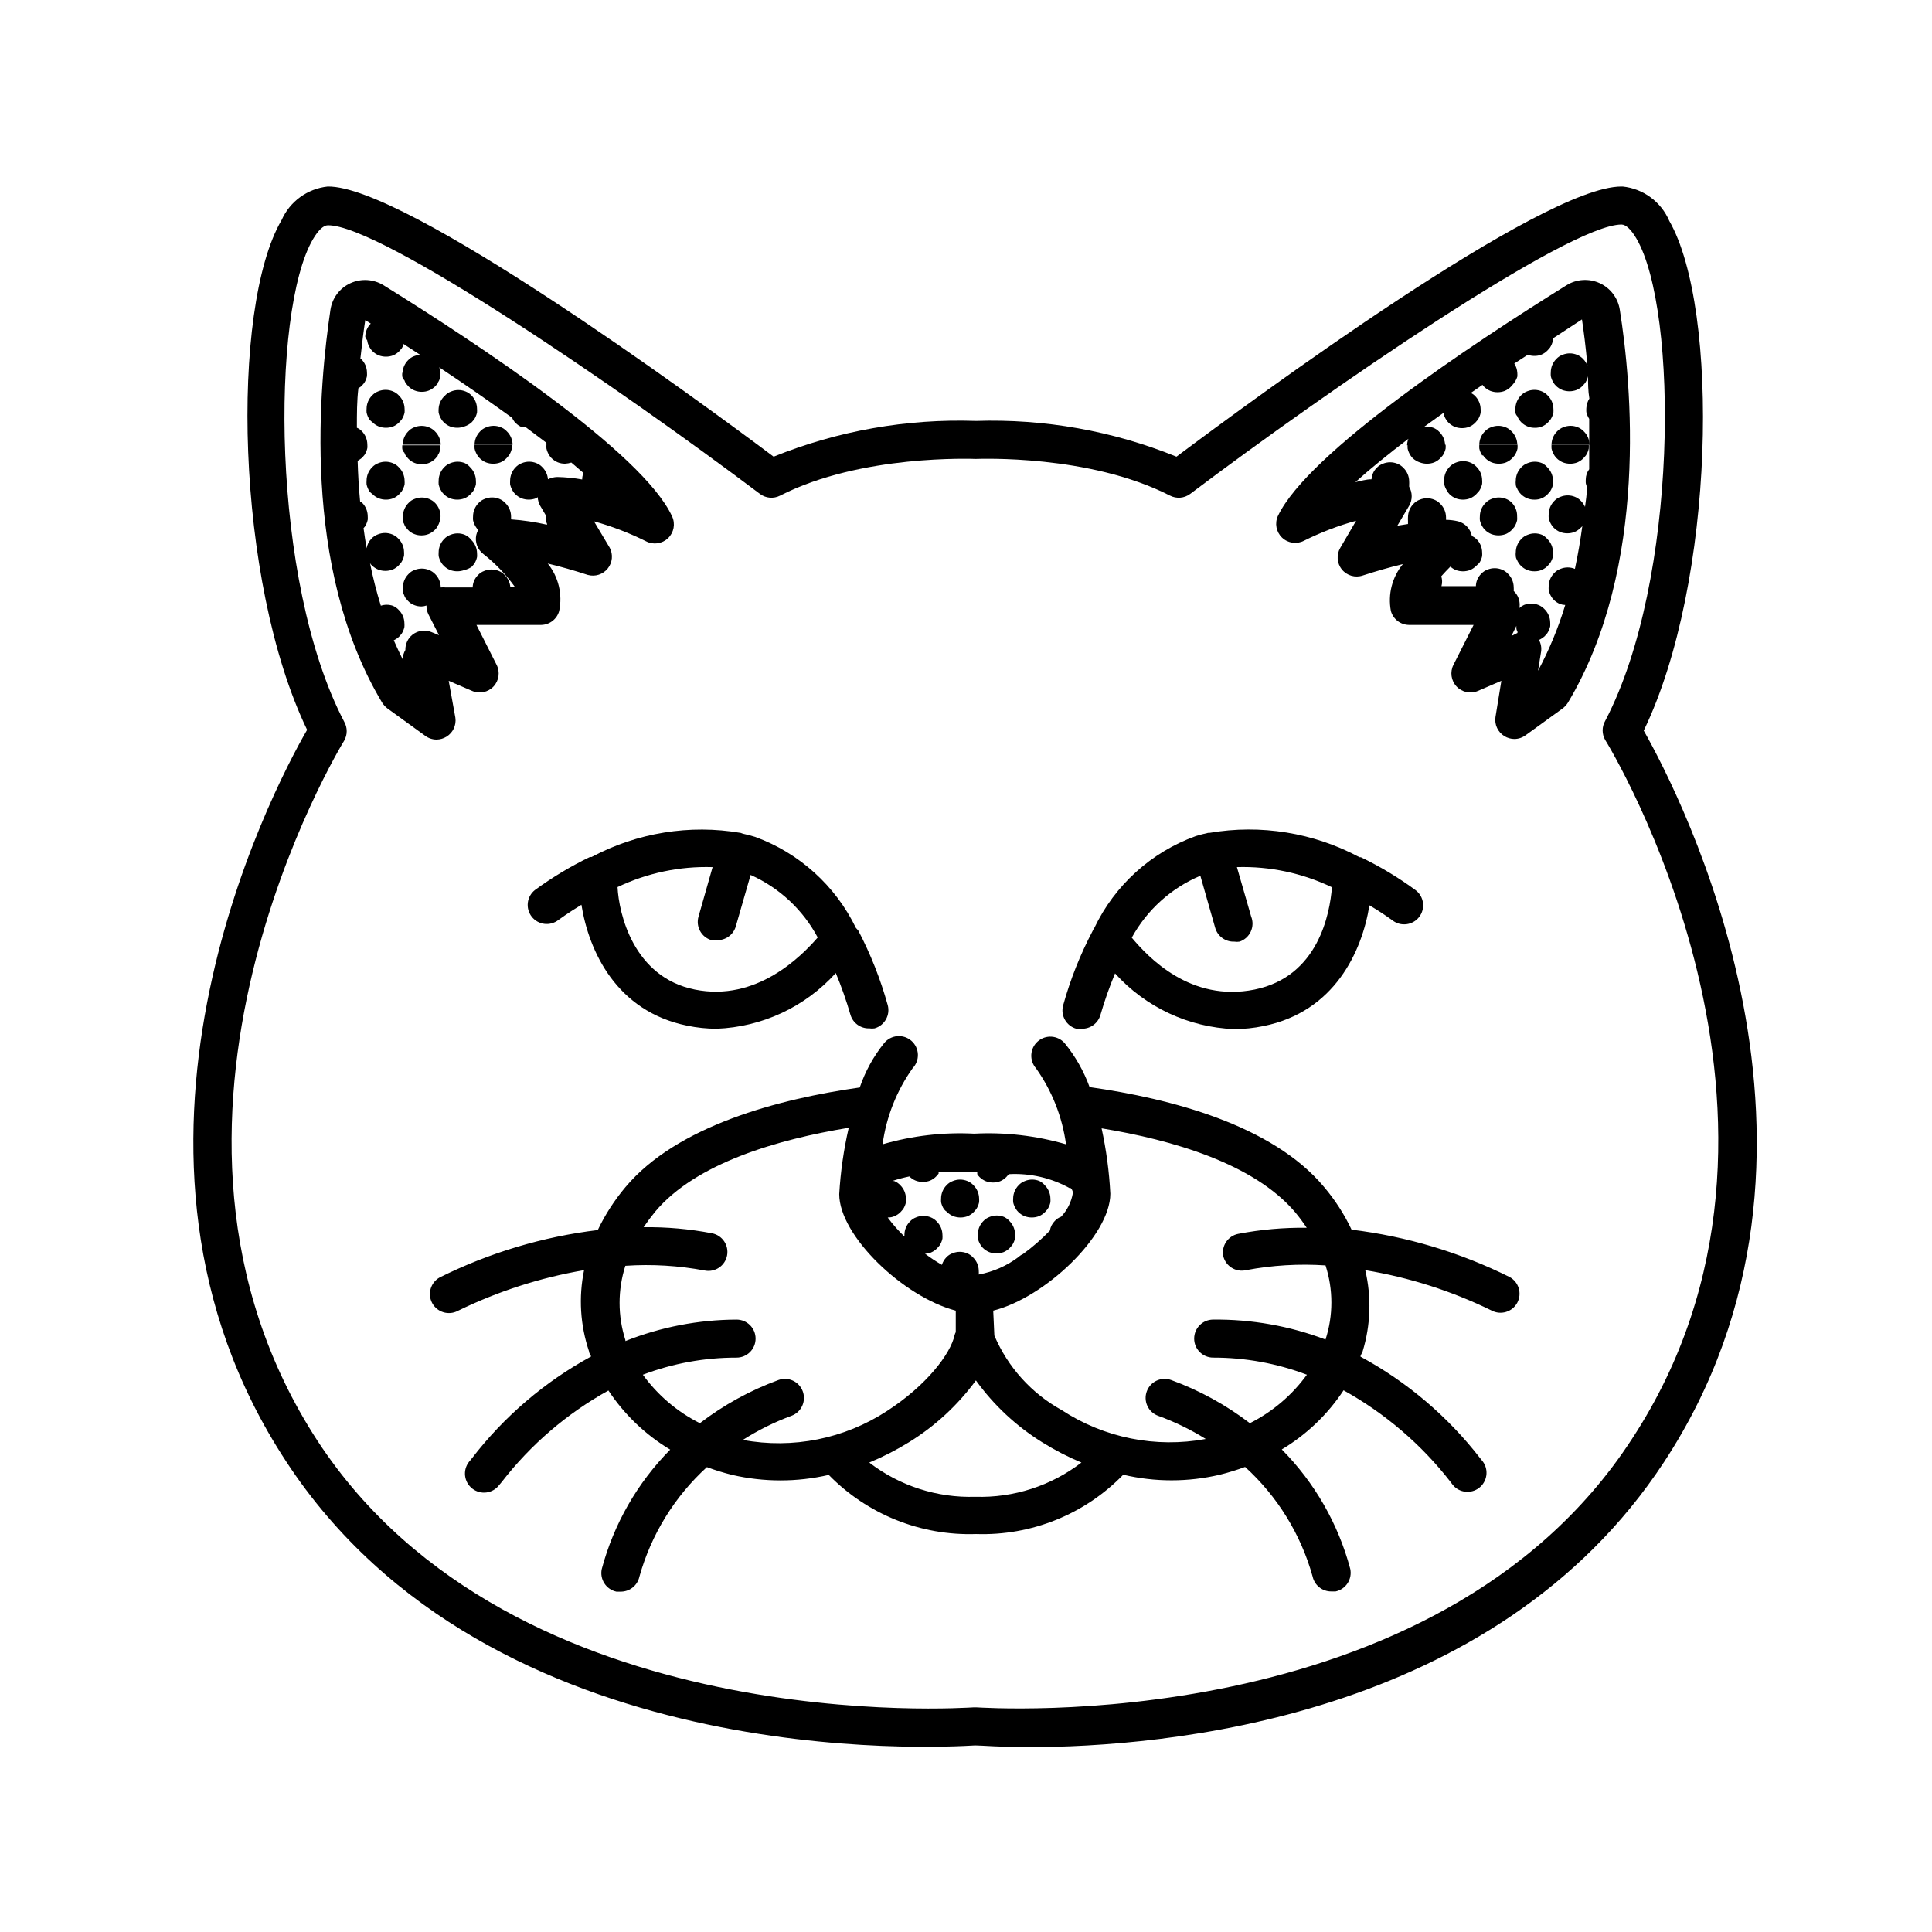 <?xml version="1.0" encoding="UTF-8"?>
<!-- Uploaded to: SVG Find, www.svgfind.com, Generator: SVG Find Mixer Tools -->
<svg fill="#000000" width="800px" height="800px" version="1.1" viewBox="144 144 512 512" xmlns="http://www.w3.org/2000/svg">
 <g>
  <path d="m219.79 531.24c54.262 83.027 173.26 75.82 182.63 75.316 1.613 0 6.648 0.453 14.156 0.453 35.266 0 123.54-7.152 168.42-75.57 53.707-81.82 3.981-177.29-5.391-193.82 18.992-39.297 20.152-111.85 6.75-135.12h0.004c-1.066-2.473-2.769-4.617-4.941-6.211-2.168-1.598-4.727-2.582-7.402-2.856h-0.352c-21.113 0-97.086 56.023-117.89 71.59-16.859-6.836-34.969-10.062-53.152-9.473-18.332-0.621-36.594 2.606-53.605 9.473-20.906-15.668-97.738-71.945-118.19-71.59-5.356 0.574-10 3.949-12.191 8.867-13.652 23.277-12.242 95.723 6.75 135.12-9.574 16.523-59.301 112-5.594 193.82zm15.418-190.95c0.898-1.559 0.898-3.481 0-5.039-19.496-37.23-19.398-108.92-8.262-127.87 1.359-2.316 2.769-3.68 3.93-3.68 13.953-0.199 77.738 43.48 114.52 71.191 1.543 1.164 3.621 1.34 5.34 0.453 21.461-10.984 51.137-9.723 51.891-9.723 0.754 0 29.977-1.258 51.438 9.723h0.004c1.719 0.887 3.793 0.711 5.34-0.453 36.777-27.711 100.31-71.391 114.31-71.391 1.16 0 2.57 1.359 3.93 3.68 11.133 18.941 11.234 90.688-8.262 127.87-0.898 1.559-0.898 3.477 0 5.035 0.656 1.008 62.219 101.32 7.004 185.4-51.992 79.805-172.4 70.988-173.56 70.988h-0.855c-1.211 0-121.57 9.02-173.77-70.535-54.914-84.234 6.398-184.7 7.004-185.65z"/>
  <path d="m260.24 252.33c-0.023 0.336-0.023 0.672 0 1.008 0.141 0.645 0.395 1.258 0.754 1.812 0.172 0.277 0.375 0.531 0.605 0.758 0.477 0.477 1.039 0.852 1.664 1.105 1.23 0.469 2.594 0.469 3.828 0 0.711-0.223 1.367-0.602 1.914-1.105l0.656-0.754v-0.004c0.359-0.555 0.613-1.168 0.754-1.812 0.027-0.336 0.027-0.672 0-1.008-0.004-1.297-0.508-2.543-1.41-3.477-0.445-0.484-0.996-0.863-1.613-1.109-1.227-0.504-2.602-0.504-3.828 0-0.637 0.23-1.207 0.609-1.66 1.109-0.996 0.895-1.594 2.144-1.664 3.477z"/>
  <path d="m260.8 261.86c-0.02-1.332-0.562-2.598-1.512-3.527-0.465-0.488-1.035-0.867-1.664-1.109-1.211-0.488-2.566-0.488-3.777 0-0.641 0.219-1.215 0.602-1.664 1.109-0.93 0.938-1.453 2.203-1.461 3.527z"/>
  <path d="m269.77 261.86h10.078-0.004c-0.02-1.332-0.562-2.598-1.512-3.527-0.445-0.488-0.996-0.867-1.613-1.109-1.227-0.504-2.602-0.504-3.828 0-0.637 0.23-1.207 0.609-1.66 1.109-0.934 0.938-1.457 2.203-1.461 3.527z"/>
  <path d="m269.77 261.86c-0.027 0.332-0.027 0.672 0 1.008 0.137 0.645 0.395 1.258 0.754 1.812 0.172 0.273 0.371 0.527 0.605 0.754 0.473 0.477 1.039 0.855 1.66 1.109 1.234 0.469 2.598 0.469 3.832 0 0.602-0.262 1.152-0.637 1.609-1.109l0.656-0.754c0.359-0.555 0.617-1.168 0.754-1.812 0.027-0.336 0.027-0.676 0-1.008h-10.078z"/>
  <path d="m267.2 266.74c-1.227-0.504-2.602-0.504-3.828 0-0.637 0.227-1.207 0.609-1.664 1.105-0.93 0.941-1.457 2.207-1.461 3.527-0.023 0.336-0.023 0.672 0 1.008 0.141 0.645 0.395 1.262 0.754 1.816 0.172 0.273 0.375 0.527 0.605 0.754 0.477 0.477 1.039 0.852 1.664 1.109 1.23 0.469 2.594 0.469 3.828 0 0.605-0.262 1.152-0.637 1.613-1.109l0.656-0.754h-0.004c0.359-0.555 0.617-1.172 0.758-1.816 0.023-0.336 0.023-0.672 0-1.008-0.02-1.328-0.562-2.594-1.512-3.527-0.391-0.461-0.871-0.84-1.41-1.105z"/>
  <path d="m259.34 277.32c-0.469-0.488-1.035-0.863-1.664-1.109-1.211-0.488-2.566-0.488-3.777 0-0.641 0.219-1.215 0.602-1.664 1.109-0.93 0.938-1.453 2.207-1.461 3.527-0.051 0.332-0.051 0.672 0 1.008 0.008 0.34 0.113 0.676 0.305 0.957 0.09 0.305 0.227 0.594 0.402 0.855l0.656 0.754-0.004 0.004c0.465 0.492 1.031 0.871 1.664 1.105 0.609 0.242 1.258 0.363 1.914 0.355 0.637 0 1.27-0.121 1.863-0.355 0.621-0.262 1.184-0.637 1.664-1.105l0.656-0.754c0-0.301 0.301-0.555 0.402-0.855v-0.004c0.254-0.629 0.406-1.289 0.453-1.965 0.008-1.316-0.5-2.582-1.41-3.527z"/>
  <path d="m267.2 285.73c-1.227-0.504-2.602-0.504-3.828 0-0.637 0.23-1.207 0.609-1.664 1.109-0.93 0.938-1.457 2.203-1.461 3.527-0.023 0.332-0.023 0.672 0 1.008 0.141 0.645 0.395 1.258 0.754 1.812 0.172 0.273 0.375 0.527 0.605 0.754 0.477 0.477 1.039 0.855 1.664 1.109 1.23 0.469 2.594 0.469 3.828 0 0.691-0.148 1.344-0.441 1.914-0.855l0.656-0.754v-0.004c0.359-0.551 0.613-1.168 0.754-1.812 0.027-0.336 0.027-0.672 0-1.008-0.02-1.328-0.562-2.598-1.512-3.527-0.445-0.59-1.035-1.059-1.711-1.359z"/>
  <path d="m251.17 244.77c0.094 0.305 0.23 0.594 0.406 0.859l0.656 0.754h-0.004c0.461 0.492 1.031 0.871 1.664 1.109 0.609 0.238 1.258 0.359 1.914 0.352 0.637 0 1.27-0.117 1.863-0.352 0.621-0.262 1.184-0.637 1.664-1.109l0.656-0.754c0-0.301 0.301-0.555 0.402-0.855v-0.004c0.145-0.301 0.246-0.625 0.301-0.957 0.051-0.332 0.051-0.672 0-1.008h-10.078c-0.047 0.336-0.047 0.676 0 1.008 0.078 0.371 0.273 0.707 0.555 0.957z"/>
  <path d="m242.71 255.91c0.473 0.477 1.039 0.852 1.66 1.105 1.234 0.469 2.598 0.469 3.828 0 0.605-0.258 1.152-0.637 1.613-1.105l0.656-0.754v-0.004c0.359-0.555 0.613-1.168 0.754-1.812 0.027-0.336 0.027-0.672 0-1.008-0.02-1.328-0.562-2.598-1.512-3.527-0.445-0.484-0.996-0.863-1.609-1.109-1.227-0.504-2.606-0.504-3.832 0-0.633 0.23-1.203 0.613-1.66 1.109-0.934 0.938-1.457 2.207-1.461 3.527-0.027 0.336-0.027 0.672 0 1.008 0.141 0.645 0.395 1.258 0.754 1.812 0.234 0.289 0.504 0.543 0.809 0.758z"/>
  <path d="m251.17 263.97c0.094 0.305 0.23 0.594 0.406 0.859l0.656 0.754h-0.004c0.461 0.492 1.031 0.871 1.664 1.109 0.609 0.238 1.258 0.359 1.914 0.352 0.637 0 1.27-0.117 1.863-0.352 0.621-0.262 1.184-0.637 1.664-1.109l0.656-0.754c0-0.301 0.301-0.555 0.402-0.855v-0.004c0.145-0.301 0.246-0.625 0.301-0.957 0.051-0.332 0.051-0.672 0-1.008h-10.078c-0.047 0.336-0.047 0.676 0 1.008 0.078 0.371 0.273 0.707 0.555 0.957z"/>
  <path d="m242.71 274.95c0.473 0.477 1.039 0.852 1.66 1.109 1.234 0.469 2.598 0.469 3.828 0 0.605-0.262 1.152-0.637 1.613-1.109l0.656-0.754c0.359-0.555 0.613-1.172 0.754-1.816 0.027-0.336 0.027-0.672 0-1.008-0.02-1.328-0.562-2.594-1.512-3.527-0.445-0.484-0.996-0.863-1.609-1.105-1.227-0.504-2.606-0.504-3.832 0-0.633 0.227-1.203 0.609-1.66 1.105-0.934 0.941-1.457 2.207-1.461 3.527-0.027 0.336-0.027 0.672 0 1.008 0.141 0.645 0.395 1.262 0.754 1.816 0.234 0.285 0.504 0.539 0.809 0.754z"/>
  <path d="m245.28 330.22c0.355 0.555 0.797 1.047 1.312 1.461l10.078 7.305h-0.004c0.871 0.652 1.934 1.008 3.023 1.008 0.926-0.008 1.832-0.27 2.621-0.758 1.727-1.051 2.66-3.035 2.367-5.039l-1.766-9.773 6.195 2.672h0.004c1.949 0.848 4.219 0.379 5.676-1.168 1.453-1.547 1.785-3.84 0.824-5.734l-5.34-10.578h17.18v-0.004c2.215-0.051 4.137-1.543 4.734-3.676 0.934-4.441-0.176-9.062-3.023-12.594 3.375 0.805 7.106 1.863 10.629 3.023v-0.004c1.938 0.535 4.004-0.133 5.262-1.699 1.262-1.562 1.469-3.727 0.535-5.504l-4.18-7.004h-0.004c4.762 1.312 9.387 3.086 13.805 5.293 1.914 1.004 4.258 0.672 5.824-0.82 1.562-1.496 1.996-3.824 1.078-5.781-7.758-16.879-51.34-45.645-76.477-61.262-2.637-1.613-5.898-1.82-8.719-0.555-2.863 1.285-4.875 3.945-5.34 7.051-2.871 19.297-7.91 68.117 13.703 104.14zm-3.93-95.723v-0.004c0.141 0.645 0.398 1.262 0.758 1.816 0.168 0.273 0.371 0.527 0.605 0.754 0.473 0.477 1.039 0.855 1.66 1.109 1.234 0.469 2.598 0.469 3.828 0 0.605-0.262 1.152-0.637 1.613-1.109l0.656-0.754c0.168-0.277 0.32-0.562 0.453-0.859v-0.301l4.484 2.922c-0.551 0-1.102 0.102-1.613 0.301-0.641 0.219-1.215 0.602-1.664 1.109-0.93 0.938-1.453 2.207-1.461 3.527h10.078c-0.016-0.57-0.137-1.137-0.352-1.664 6.699 4.434 13.199 8.969 19.348 13.402h-0.004c0.082 0.211 0.184 0.414 0.305 0.605 0.168 0.273 0.371 0.527 0.602 0.754 0.477 0.477 1.043 0.855 1.664 1.109 0.332 0.051 0.672 0.051 1.008 0l5.492 4.133c-0.027 0.164-0.027 0.336 0 0.504-0.027 0.332-0.027 0.672 0 1.008 0.141 0.645 0.395 1.258 0.754 1.812 0.172 0.273 0.375 0.527 0.605 0.754 0.477 0.477 1.039 0.855 1.664 1.109 0.609 0.242 1.258 0.359 1.914 0.352 0.562-0.027 1.121-0.129 1.66-0.301l3.223 2.769h0.004c-0.238 0.543-0.359 1.125-0.352 1.715-2.18-0.391-4.387-0.609-6.602-0.656-0.855 0.023-1.699 0.227-2.469 0.605-0.094-1.199-0.609-2.324-1.461-3.176-0.449-0.484-1-0.863-1.613-1.105-1.227-0.504-2.602-0.504-3.828 0-0.637 0.227-1.207 0.609-1.664 1.105-0.93 0.941-1.453 2.207-1.461 3.527-0.023 0.336-0.023 0.672 0 1.008 0.141 0.645 0.398 1.262 0.758 1.816 0.168 0.273 0.371 0.527 0.605 0.754 0.473 0.477 1.039 0.852 1.66 1.109 1.234 0.469 2.598 0.469 3.828 0l0.453-0.301v-0.004c0.047 0.797 0.273 1.57 0.656 2.269l1.512 2.57v0.25c-0.023 0.336-0.023 0.672 0 1.008 0.055 0.332 0.156 0.652 0.301 0.957v0.25c-3.133-0.715-6.316-1.184-9.52-1.41v-0.805c-0.02-1.328-0.562-2.598-1.512-3.527-0.449-0.484-1-0.863-1.613-1.109-1.227-0.504-2.602-0.504-3.828 0-0.637 0.23-1.207 0.613-1.664 1.109-0.93 0.938-1.453 2.207-1.461 3.527-0.023 0.336-0.023 0.672 0 1.008 0.141 0.645 0.398 1.258 0.758 1.812 0.168 0.277 0.371 0.531 0.605 0.758-0.223 0.43-0.391 0.887-0.504 1.359-0.402 1.898 0.324 3.859 1.863 5.039 3.184 2.492 6 5.43 8.363 8.715h-1.211c-0.102-1.18-0.621-2.285-1.461-3.125-0.445-0.484-0.996-0.863-1.609-1.105-1.227-0.504-2.606-0.504-3.832 0-0.633 0.227-1.203 0.609-1.66 1.105-0.879 0.867-1.387 2.043-1.41 3.277h-7.106c-0.453-0.051-0.906-0.051-1.359 0-0.008-1.324-0.531-2.59-1.461-3.527-0.469-0.488-1.035-0.867-1.664-1.109-1.211-0.488-2.566-0.488-3.777 0-0.641 0.219-1.215 0.602-1.664 1.109-0.93 0.938-1.453 2.203-1.461 3.527-0.051 0.332-0.051 0.672 0 1.008 0.008 0.34 0.113 0.672 0.305 0.957 0.09 0.301 0.227 0.59 0.402 0.855l0.656 0.754h-0.004c0.465 0.492 1.031 0.875 1.664 1.109 0.609 0.242 1.258 0.359 1.914 0.352 0.449-0.008 0.891-0.094 1.309-0.25-0.016 0.801 0.156 1.598 0.504 2.316l2.82 5.543-1.965-0.805h0.004c-1.676-0.707-3.602-0.457-5.039 0.652-1.246 0.984-1.953 2.496-1.914 4.082-0.445 0.746-0.688 1.598-0.707 2.469-0.855-1.664-1.613-3.375-2.367-5.039 0.52-0.242 0.996-0.566 1.41-0.957l0.656-0.754c0.359-0.555 0.617-1.168 0.754-1.816 0.027-0.336 0.027-0.672 0-1.008-0.02-1.328-0.562-2.594-1.512-3.523-0.445-0.488-0.996-0.867-1.609-1.109-1.016-0.332-2.109-0.332-3.125 0-1.152-3.711-2.109-7.477-2.871-11.285 0.121 0.234 0.293 0.441 0.504 0.605 0.473 0.477 1.039 0.852 1.66 1.105 1.234 0.469 2.598 0.469 3.832 0 0.602-0.258 1.152-0.637 1.609-1.105l0.656-0.754v-0.004c0.359-0.555 0.617-1.168 0.758-1.812 0.023-0.336 0.023-0.672 0-1.008-0.02-1.328-0.562-2.598-1.512-3.527-0.449-0.484-1-0.863-1.613-1.109-1.227-0.504-2.602-0.504-3.828 0-0.637 0.23-1.207 0.609-1.664 1.109-0.695 0.699-1.152 1.598-1.309 2.57-0.301-1.762-0.555-3.527-0.805-5.34l0.352-0.402v-0.004c0.359-0.551 0.613-1.168 0.754-1.812 0.023-0.336 0.023-0.672 0-1.008-0.02-1.328-0.562-2.598-1.512-3.527-0.156-0.117-0.324-0.219-0.504-0.301-0.352-3.68-0.555-7.305-0.656-10.781h0.004c0.402-0.238 0.793-0.508 1.156-0.805l0.656-0.754v-0.004c0.359-0.555 0.617-1.168 0.754-1.812 0.027-0.336 0.027-0.672 0-1.008-0.02-1.328-0.562-2.598-1.512-3.527-0.352-0.375-0.781-0.668-1.258-0.855 0-3.727 0-7.203 0.402-10.48 0.305-0.172 0.594-0.375 0.855-0.605l0.656-0.754c0.359-0.555 0.617-1.168 0.758-1.812 0.023-0.336 0.023-0.676 0-1.008-0.02-1.332-0.562-2.598-1.512-3.527h-0.25c0.453-4.18 0.906-7.758 1.309-10.328l1.461 0.906h-0.004c-0.93 0.938-1.453 2.203-1.461 3.527 0.156 0.352 0.344 0.688 0.555 1.008z"/>
  <path d="m371.84 432.19c-21.312 3.023-48.418 10.078-62.121 26.449-2.902 3.457-5.359 7.266-7.305 11.336-14.566 1.766-28.727 6.008-41.867 12.547-2.422 1.328-3.324 4.363-2.016 6.801 1.312 2.441 4.356 3.367 6.805 2.066 10.578-5.172 21.844-8.801 33.449-10.781-1.477 7.16-1.023 14.582 1.312 21.512 0 0.504 0.402 0.906 0.555 1.359-12.316 6.719-23.094 15.934-31.641 27.055l-0.402 0.504c-1.922 2.019-1.84 5.211 0.176 7.129 2.016 1.922 5.211 1.84 7.129-0.176l1.059-1.258v-0.004c7.676-9.91 17.293-18.156 28.262-24.23 4.223 6.375 9.816 11.73 16.375 15.668-8.695 8.789-14.949 19.695-18.137 31.641-0.285 1.309-0.035 2.676 0.695 3.801 0.727 1.125 1.871 1.914 3.184 2.191h1.059c2.418 0.055 4.531-1.613 5.039-3.981 3.121-11.156 9.32-21.211 17.883-29.02 2.191 0.82 4.43 1.508 6.703 2.066 8.418 1.945 17.172 1.945 25.594 0 10.234 10.477 24.406 16.16 39.043 15.668 14.633 0.492 28.793-5.215 38.996-15.719 8.414 1.984 17.176 1.984 25.594 0 2.269-0.559 4.508-1.246 6.699-2.062 8.574 7.797 14.773 17.855 17.887 29.02 0.508 2.363 2.621 4.031 5.039 3.977h1.059-0.004c1.312-0.277 2.457-1.066 3.188-2.191 0.727-1.125 0.977-2.492 0.695-3.801-3.191-11.945-9.441-22.852-18.141-31.641 6.57-3.926 12.168-9.281 16.375-15.668 10.973 6.09 20.605 14.332 28.316 24.234 0.305 0.441 0.641 0.863 1.004 1.258 0.938 0.898 2.18 1.406 3.477 1.41 1.266 0.012 2.492-0.457 3.426-1.309 2.039-1.848 2.219-4.988 0.406-7.055l-0.402-0.504h-0.004c-8.586-11.098-19.398-20.277-31.738-26.953 0-0.453 0.402-0.855 0.555-1.359 2.144-7 2.387-14.441 0.703-21.562 11.613 1.91 22.883 5.512 33.453 10.68 2.449 1.32 5.508 0.406 6.828-2.039 1.32-2.449 0.406-5.508-2.039-6.828-13.141-6.539-27.301-10.781-41.867-12.547-1.93-4.078-4.387-7.891-7.305-11.332-13.703-16.426-40.707-23.426-62.121-26.449v-0.004c-1.535-4.219-3.766-8.152-6.602-11.637-1.836-2.102-5.027-2.316-7.129-0.48-2.098 1.84-2.312 5.031-0.477 7.129 4.242 5.977 6.973 12.891 7.961 20.152-7.898-2.293-16.125-3.246-24.336-2.82-8.195-0.422-16.402 0.531-24.281 2.82 0.984-7.262 3.715-14.176 7.957-20.152 0.953-0.988 1.461-2.328 1.402-3.699-0.059-1.375-0.676-2.664-1.707-3.57-1.031-0.91-2.387-1.355-3.758-1.238-1.367 0.117-2.633 0.789-3.492 1.859-2.816 3.508-4.996 7.481-6.449 11.738zm102.38 48.418c6.938-1.312 14.012-1.734 21.059-1.262 2.062 6.387 2.062 13.262 0 19.648-9.512-3.602-19.609-5.394-29.777-5.289-2.781 0-5.035 2.254-5.035 5.039 0 2.781 2.254 5.039 5.035 5.039 8.488-0.012 16.902 1.523 24.84 4.531-3.941 5.43-9.125 9.832-15.113 12.848-6.332-4.848-13.367-8.703-20.859-11.438-2.602-0.949-5.481 0.379-6.449 2.973-0.473 1.258-0.422 2.648 0.137 3.871 0.555 1.219 1.578 2.164 2.836 2.629 4.418 1.602 8.656 3.66 12.645 6.148-13.238 2.465-26.922-0.281-38.188-7.66-7.984-4.406-14.262-11.359-17.836-19.75l-0.301-6.602c13.703-3.426 31.035-19.902 31.035-30.984v0.004c-0.293-5.832-1.07-11.629-2.316-17.332 18.742 3.074 40.305 9.32 51.289 22.219h-0.004c1.102 1.32 2.129 2.699 3.074 4.133-6.086-0.078-12.16 0.461-18.137 1.609-2.723 0.535-4.504 3.168-3.981 5.894 0.648 2.695 3.348 4.359 6.047 3.731zm-120.46 38.59c1.258-0.465 2.277-1.41 2.836-2.629 0.559-1.223 0.605-2.613 0.137-3.871-0.969-2.594-3.848-3.922-6.449-2.973-7.477 2.738-14.492 6.594-20.809 11.438-5.992-3.016-11.172-7.418-15.113-12.848 7.934-3.008 16.352-4.543 24.836-4.531 2.785 0 5.039-2.258 5.039-5.039 0-2.785-2.254-5.039-5.039-5.039-10.094 0.035-20.09 1.969-29.473 5.691 0.023-0.098 0.023-0.199 0-0.301-2.039-6.391-2.039-13.258 0-19.648 7.047-0.477 14.121-0.051 21.059 1.258 2.727 0.523 5.363-1.254 5.894-3.977 0.523-2.727-1.254-5.363-3.977-5.894-5.977-1.152-12.055-1.691-18.141-1.613 0.957-1.41 1.965-2.769 3.074-4.133 10.832-12.898 32.547-19.145 51.289-22.219-1.332 5.781-2.176 11.664-2.519 17.586 0 10.984 16.93 27.207 30.883 30.883v5.691c-0.129 0.238-0.23 0.492-0.301 0.758-1.059 5.039-7.559 13.453-17.938 20.152-11.273 7.363-24.945 10.105-38.188 7.656 4.059-2.59 8.383-4.734 12.898-6.398zm73.859-60.457h-0.004c0.441 0.34 0.699 0.859 0.707 1.41-0.395 2.363-1.48 4.555-3.125 6.297-0.633 0.23-1.203 0.613-1.66 1.109-0.695 0.699-1.156 1.598-1.312 2.57-2.184 2.266-4.562 4.34-7.102 6.195-0.445 0.199-0.855 0.473-1.211 0.809-3.106 2.336-6.707 3.922-10.527 4.633 0.023-0.336 0.023-0.672 0-1.008-0.02-1.328-0.562-2.594-1.512-3.523-0.449-0.488-1-0.867-1.613-1.109-1.227-0.504-2.602-0.504-3.828 0-0.637 0.23-1.207 0.609-1.664 1.109-0.531 0.555-0.926 1.227-1.156 1.965-1.559-0.891-3.059-1.887-4.484-2.973 0.551 0.027 1.105-0.078 1.609-0.305 0.605-0.262 1.152-0.637 1.613-1.109l0.656-0.754c0.359-0.555 0.617-1.168 0.754-1.812 0.027-0.336 0.027-0.672 0-1.008-0.02-1.328-0.562-2.598-1.512-3.527-0.445-0.488-0.996-0.867-1.609-1.109-1.227-0.504-2.606-0.504-3.832 0-0.633 0.23-1.203 0.609-1.66 1.109-0.93 0.938-1.457 2.203-1.461 3.527v0.453c-1.621-1.551-3.102-3.234-4.434-5.039 0.621 0.016 1.242-0.105 1.812-0.352 0.605-0.262 1.152-0.637 1.613-1.109l0.656-0.754c0.359-0.555 0.613-1.172 0.754-1.816 0.023-0.336 0.023-0.672 0-1.008-0.02-1.328-0.562-2.594-1.512-3.527-0.445-0.484-0.996-0.863-1.613-1.105h-0.504c1.488-0.496 3-0.898 4.535-1.211 0.477 0.477 1.039 0.855 1.664 1.109 1.234 0.469 2.594 0.469 3.828 0 0.605-0.262 1.152-0.637 1.613-1.109l0.656-0.754h-0.004c-0.023-0.117-0.023-0.238 0-0.355h6.047 4.184c-0.012 0.168-0.012 0.336 0 0.504 0.168 0.277 0.371 0.531 0.602 0.758 0.477 0.477 1.043 0.852 1.664 1.109 1.234 0.469 2.594 0.469 3.828 0 0.605-0.262 1.152-0.637 1.613-1.109l0.656-0.754v-0.004c5.672-0.309 11.316 1 16.27 3.781zm-42.727 67.461c6.914-4.262 12.938-9.824 17.734-16.375 4.723 6.547 10.68 12.109 17.535 16.375 3.324 2.074 6.812 3.879 10.426 5.391-8.043 6.176-17.973 9.383-28.109 9.07-10.141 0.32-20.074-2.887-28.113-9.07 3.644-1.516 7.168-3.316 10.527-5.391z"/>
  <path d="m340.3 364.73c-13.527-2.309-27.438-0.059-39.551 6.398-0.148-0.023-0.301-0.023-0.453 0-5.086 2.465-9.941 5.383-14.508 8.719-1.055 0.82-1.742 2.027-1.906 3.356-0.168 1.328 0.203 2.664 1.023 3.723 1.711 2.195 4.883 2.59 7.078 0.879 0 0 2.367-1.762 6.098-4.031 1.965 12.293 9.27 28.266 28.062 32.043 2.551 0.531 5.152 0.801 7.758 0.809 12.09-0.465 23.48-5.785 31.59-14.762 1.5 3.602 2.793 7.285 3.879 11.031 0.645 2.227 2.723 3.723 5.039 3.629 0.449 0.074 0.91 0.074 1.359 0 2.664-0.758 4.219-3.527 3.477-6.195-1.902-6.84-4.519-13.461-7.809-19.75l-0.605-0.656c-5.434-11.203-15.008-19.855-26.703-24.133-1.109-0.352-2.168-0.605-3.273-0.855zm20.406 27.711c-4.383 5.039-16.223 17.078-32.547 13.805-16.324-3.273-20.152-20.152-20.504-27.156h-0.004c7.856-3.75 16.492-5.562 25.191-5.289l-3.727 13.098c-0.781 2.672 0.754 5.469 3.426 6.25 0.465 0.07 0.941 0.07 1.41 0 2.312 0.09 4.391-1.406 5.039-3.629l3.93-13.652c7.606 3.394 13.863 9.227 17.785 16.574z"/>
  <path d="m546.1 254.3c0.113 0.305 0.266 0.594 0.457 0.855 0.168 0.277 0.371 0.531 0.602 0.758 0.477 0.477 1.043 0.852 1.664 1.105 0.609 0.242 1.258 0.363 1.914 0.355 1.328 0.035 2.613-0.496 3.527-1.461l0.656-0.754v-0.004c0.359-0.555 0.613-1.168 0.754-1.812 0.023-0.336 0.023-0.672 0-1.008-0.02-1.328-0.562-2.598-1.512-3.527-0.445-0.484-0.996-0.863-1.613-1.109-1.227-0.504-2.602-0.504-3.828 0-0.637 0.23-1.207 0.613-1.664 1.109-0.93 0.938-1.453 2.207-1.461 3.527-0.047 0.332-0.047 0.672 0 1.008 0.066 0.363 0.242 0.699 0.504 0.957z"/>
  <path d="m546.1 261.86c-0.016-1.332-0.559-2.598-1.508-3.527-0.449-0.488-1-0.867-1.613-1.109-1.227-0.504-2.602-0.504-3.828 0-0.637 0.23-1.207 0.609-1.664 1.109-0.93 0.938-1.457 2.203-1.461 3.527h10.078z"/>
  <path d="m555.17 261.86h10.078-0.004c-0.016-1.332-0.559-2.598-1.508-3.527-0.449-0.488-1-0.867-1.613-1.109-1.227-0.504-2.602-0.504-3.828 0-0.637 0.23-1.207 0.609-1.664 1.109-0.93 0.938-1.457 2.203-1.461 3.527z"/>
  <path d="m555.17 261.86c-0.023 0.332-0.023 0.672 0 1.008 0.141 0.645 0.395 1.258 0.754 1.812 0.172 0.273 0.375 0.527 0.605 0.754 0.477 0.477 1.039 0.855 1.664 1.109 1.234 0.469 2.594 0.469 3.828 0 0.605-0.262 1.152-0.637 1.613-1.109l0.656-0.754h-0.004c0.363-0.555 0.617-1.168 0.758-1.812 0.023-0.336 0.023-0.676 0-1.008h-10.078z"/>
  <path d="m552.65 266.74c-1.227-0.504-2.602-0.504-3.828 0-0.637 0.227-1.207 0.609-1.664 1.105-0.93 0.941-1.453 2.207-1.461 3.527-0.047 0.336-0.047 0.676 0 1.008 0.008 0.344 0.113 0.676 0.305 0.957 0.109 0.305 0.262 0.594 0.453 0.859 0.168 0.273 0.371 0.527 0.602 0.754 0.477 0.477 1.043 0.852 1.664 1.109 0.609 0.238 1.262 0.359 1.914 0.352 1.332 0.035 2.613-0.496 3.527-1.461l0.656-0.754c0.359-0.555 0.613-1.172 0.754-1.816 0.027-0.336 0.027-0.672 0-1.008-0.02-1.328-0.562-2.594-1.512-3.527-0.387-0.461-0.867-0.84-1.41-1.105z"/>
  <path d="m544.74 277.32c-0.445-0.484-0.996-0.863-1.613-1.109-1.227-0.504-2.602-0.504-3.828 0-0.633 0.23-1.203 0.613-1.66 1.109-0.934 0.938-1.457 2.207-1.461 3.527-0.027 0.336-0.027 0.672 0 1.008 0.137 0.645 0.395 1.258 0.754 1.812 0.172 0.277 0.375 0.531 0.605 0.758 0.473 0.477 1.039 0.852 1.66 1.105 1.234 0.469 2.598 0.469 3.832 0 0.602-0.258 1.152-0.637 1.609-1.105l0.656-0.754v-0.004c0.359-0.555 0.617-1.168 0.758-1.812 0.023-0.336 0.023-0.672 0-1.008 0.035-1.301-0.438-2.562-1.312-3.527z"/>
  <path d="m552.65 285.73c-1.227-0.504-2.602-0.504-3.828 0-0.637 0.23-1.207 0.609-1.664 1.109-0.93 0.938-1.453 2.203-1.461 3.527-0.047 0.332-0.047 0.672 0 1.008 0.008 0.34 0.113 0.672 0.305 0.957 0.109 0.305 0.262 0.59 0.453 0.855 0.168 0.273 0.371 0.527 0.602 0.754 0.477 0.477 1.043 0.855 1.664 1.109 0.609 0.242 1.262 0.359 1.914 0.352 1.332 0.035 2.613-0.492 3.527-1.461l0.656-0.754c0.359-0.555 0.613-1.168 0.754-1.812 0.027-0.336 0.027-0.676 0-1.008-0.02-1.332-0.562-2.598-1.512-3.527-0.387-0.465-0.867-0.84-1.41-1.109z"/>
  <path d="m537.04 264.68c0.168 0.273 0.371 0.527 0.605 0.754 0.473 0.477 1.039 0.855 1.66 1.109 1.234 0.469 2.598 0.469 3.828 0 0.605-0.262 1.152-0.637 1.613-1.109l0.656-0.754c0.359-0.555 0.617-1.168 0.754-1.812 0.027-0.336 0.027-0.676 0-1.008h-10.125c-0.023 0.332-0.023 0.672 0 1.008 0.141 0.645 0.395 1.258 0.754 1.812z"/>
  <path d="m528.12 274.95c0.477 0.477 1.039 0.852 1.664 1.109 1.23 0.469 2.594 0.469 3.828 0 0.605-0.262 1.152-0.637 1.613-1.109l0.805-0.906c0.359-0.555 0.617-1.168 0.754-1.816 0.027-0.332 0.027-0.672 0-1.004-0.016-1.332-0.562-2.598-1.512-3.527-0.445-0.488-0.996-0.867-1.609-1.109-1.227-0.504-2.602-0.504-3.828 0-0.637 0.23-1.207 0.609-1.664 1.109-0.93 0.938-1.457 2.203-1.461 3.527-0.023 0.332-0.023 0.672 0 1.004 0.141 0.648 0.395 1.262 0.754 1.816 0.176 0.332 0.395 0.637 0.656 0.906z"/>
  <path d="m520.26 266.54c1.234 0.469 2.594 0.469 3.828 0 0.605-0.262 1.152-0.637 1.613-1.109l0.656-0.754c0.359-0.555 0.613-1.168 0.754-1.812 0.023-0.336 0.023-0.676 0-1.008h-10.078 0.004c-0.027 0.332-0.027 0.672 0 1.008 0.137 0.645 0.395 1.258 0.754 1.812 0.172 0.273 0.375 0.527 0.605 0.754 0.531 0.5 1.168 0.879 1.863 1.109z"/>
  <path d="m558.2 331.68c0.512-0.414 0.957-0.906 1.309-1.461 21.562-36.023 16.828-84.844 13.754-104.14-0.48-3.086-2.473-5.727-5.309-7.031-2.836-1.309-6.141-1.105-8.797 0.535-25.141 15.617-68.469 44.383-76.48 61.109-0.918 1.961-0.48 4.285 1.082 5.781 1.562 1.496 3.906 1.824 5.82 0.82 4.422-2.207 9.043-3.981 13.805-5.289l-4.18 7.152c-1.086 1.812-0.922 4.109 0.406 5.754 1.328 1.641 3.539 2.281 5.539 1.602 3.578-1.16 7.254-2.215 10.629-3.023-2.856 3.473-4.019 8.031-3.172 12.445 0.598 2.133 2.519 3.625 4.734 3.676h17.18l-5.34 10.578v0.004c-0.961 1.895-0.633 4.188 0.824 5.734 1.457 1.547 3.727 2.016 5.676 1.168l6.195-2.672-1.562 9.621v0.004c-0.293 2 0.641 3.984 2.367 5.039 0.789 0.484 1.695 0.746 2.621 0.754 1.09 0 2.152-0.355 3.023-1.008zm-43.883-48.367 3.125-5.289c0.898-1.559 0.898-3.481 0-5.039v-0.453c0.023-0.336 0.023-0.672 0-1.008-0.02-1.328-0.562-2.598-1.512-3.527-0.449-0.484-1-0.863-1.613-1.109-1.227-0.504-2.602-0.504-3.828 0-0.637 0.23-1.207 0.613-1.664 1.109-0.805 0.809-1.289 1.883-1.359 3.023-1.461 0-2.871 0.453-4.281 0.754 3.981-3.578 8.766-7.457 14.055-11.488v0.004c-0.215 0.547-0.336 1.125-0.352 1.711h10.078-0.004c-0.016-1.328-0.562-2.594-1.512-3.527-0.445-0.484-0.996-0.863-1.609-1.105-0.758-0.277-1.566-0.379-2.367-0.305l5.039-3.629-0.004 0.004c0.141 0.645 0.398 1.258 0.758 1.812 0.168 0.277 0.371 0.531 0.605 0.754 0.473 0.48 1.039 0.855 1.66 1.109 1.234 0.469 2.598 0.469 3.828 0 0.605-0.258 1.152-0.637 1.613-1.109l0.656-0.754c0.359-0.555 0.613-1.168 0.754-1.812 0.027-0.336 0.027-0.672 0-1.008-0.02-1.328-0.562-2.598-1.512-3.527-0.312-0.324-0.691-0.582-1.105-0.758l3.125-2.168-0.004 0.004c0.09 0.199 0.227 0.375 0.402 0.504 0.477 0.477 1.043 0.852 1.664 1.109 1.234 0.469 2.594 0.469 3.828 0 0.605-0.262 1.152-0.637 1.613-1.109l0.656-0.754v-0.004c0.477-0.559 0.836-1.211 1.055-1.914 0.027-0.336 0.027-0.672 0-1.008-0.047-0.879-0.324-1.73-0.805-2.469l3.578-2.316c0.547 0.199 1.129 0.301 1.711 0.301 1.332 0.039 2.613-0.492 3.527-1.461l0.656-0.754c0.359-0.555 0.613-1.168 0.754-1.812-0.023-0.203-0.023-0.406 0-0.605l7.707-5.039c0.453 2.973 1.008 7.254 1.461 12.344h0.004c-0.227-0.707-0.625-1.348-1.16-1.863-0.445-0.488-1-0.867-1.613-1.109-1.227-0.504-2.602-0.504-3.828 0-0.637 0.23-1.207 0.609-1.664 1.109-0.93 0.938-1.453 2.203-1.461 3.527-0.023 0.336-0.023 0.672 0 1.008 0.141 0.645 0.398 1.258 0.758 1.812 0.168 0.273 0.371 0.527 0.605 0.754 0.473 0.477 1.039 0.855 1.66 1.109 1.234 0.469 2.598 0.469 3.828 0 0.605-0.262 1.152-0.637 1.613-1.109l0.656-0.754c0.172-0.273 0.32-0.562 0.453-0.855 0.129-0.293 0.23-0.598 0.301-0.906 0 1.914 0 3.828 0.352 5.894h0.004c-0.488 0.77-0.766 1.656-0.809 2.566-0.023 0.336-0.023 0.672 0 1.008 0.141 0.645 0.398 1.262 0.758 1.816v13.352-0.004c-0.578 0.773-0.895 1.707-0.906 2.672-0.027 0.336-0.027 0.672 0 1.008 0.055 0.332 0.156 0.652 0.301 0.957v0.301c0 1.715-0.301 3.477-0.504 5.039-0.25-0.582-0.609-1.113-1.059-1.562-0.445-0.484-0.996-0.863-1.613-1.105-1.227-0.504-2.602-0.504-3.828 0-0.637 0.227-1.207 0.609-1.66 1.105-0.934 0.941-1.457 2.207-1.461 3.527-0.027 0.336-0.027 0.672 0 1.008 0.137 0.645 0.395 1.262 0.754 1.812 0.172 0.277 0.371 0.531 0.605 0.758 0.473 0.477 1.039 0.852 1.66 1.109 1.234 0.469 2.598 0.469 3.832 0 0.602-0.262 1.152-0.641 1.609-1.109 0.191-0.129 0.348-0.301 0.453-0.504-0.504 3.777-1.16 7.609-1.965 11.387-1.227-0.504-2.602-0.504-3.828 0-0.637 0.227-1.207 0.609-1.66 1.105-0.934 0.941-1.457 2.207-1.461 3.527-0.027 0.336-0.027 0.672 0 1.008 0.137 0.645 0.395 1.262 0.754 1.816 0.172 0.273 0.371 0.527 0.605 0.754 0.473 0.477 1.039 0.855 1.66 1.109 0.438 0.156 0.898 0.242 1.363 0.25-1.824 6.035-4.238 11.875-7.207 17.434l0.805-5.039h0.004c0.156-1.074-0.039-2.168-0.555-3.125 0.574-0.262 1.102-0.621 1.562-1.055l0.656-0.754-0.004-0.004c0.359-0.555 0.617-1.168 0.758-1.812 0.023-0.336 0.023-0.672 0-1.008-0.02-1.328-0.562-2.598-1.512-3.527-0.449-0.488-1-0.867-1.613-1.109-1.227-0.504-2.602-0.504-3.828 0-0.445 0.199-0.855 0.469-1.211 0.809 0.211-1.203-0.023-2.438-0.652-3.477-0.246-0.387-0.535-0.738-0.859-1.059 0.027-0.336 0.027-0.672 0-1.008-0.016-1.328-0.562-2.598-1.512-3.527-0.445-0.484-0.996-0.863-1.609-1.109-1.227-0.504-2.602-0.504-3.828 0-0.637 0.23-1.207 0.609-1.664 1.109-0.879 0.867-1.387 2.043-1.41 3.273h-9.121c0.242-0.859 0.227-1.77-0.051-2.617 0.773-0.875 1.578-1.73 2.418-2.57h0.004c0.406 0.387 0.887 0.695 1.41 0.906 1.23 0.469 2.594 0.469 3.828 0 0.605-0.262 1.152-0.637 1.613-1.109l0.805-0.754c0.359-0.555 0.617-1.168 0.754-1.812 0.027-0.336 0.027-0.676 0-1.008-0.016-1.332-0.562-2.598-1.512-3.527-0.355-0.332-0.766-0.605-1.207-0.809-0.375-1.875-1.781-3.379-3.629-3.879-1.055-0.25-2.137-0.387-3.223-0.402v-0.707 0.004c-0.02-1.332-0.562-2.598-1.512-3.527-0.445-0.488-1-0.867-1.613-1.109-1.227-0.504-2.602-0.504-3.828 0-0.637 0.23-1.207 0.609-1.664 1.109-0.93 0.938-1.453 2.203-1.461 3.527-0.023 0.332-0.023 0.672 0 1.008-0.02 0.266-0.02 0.535 0 0.805zm30.23 29.223 1.309-2.672v0.555c0.004 0.34 0.109 0.672 0.301 0.957-0.027 0.117-0.027 0.234 0 0.352z"/>
  <path d="m419.45 456.98c-1.227-0.504-2.602-0.504-3.828 0-0.637 0.23-1.207 0.609-1.664 1.105-0.93 0.941-1.453 2.207-1.461 3.527-0.023 0.336-0.023 0.672 0 1.008 0.141 0.645 0.398 1.262 0.758 1.816 0.168 0.273 0.371 0.527 0.602 0.754 0.477 0.477 1.043 0.855 1.664 1.109 1.234 0.469 2.598 0.469 3.828 0 0.605-0.262 1.152-0.637 1.613-1.109l0.656-0.754c0.359-0.555 0.613-1.172 0.754-1.816 0.023-0.336 0.023-0.672 0-1.008-0.02-1.328-0.562-2.594-1.512-3.527-0.387-0.461-0.867-0.84-1.41-1.105z"/>
  <path d="m411.54 467.61c-0.402-0.469-0.902-0.844-1.461-1.109-1.227-0.504-2.602-0.504-3.828 0-0.637 0.23-1.207 0.613-1.664 1.109-0.93 0.938-1.453 2.207-1.461 3.527-0.023 0.336-0.023 0.672 0 1.008 0.141 0.645 0.398 1.258 0.758 1.812 0.168 0.277 0.371 0.531 0.602 0.758 0.477 0.477 1.043 0.852 1.664 1.105 1.234 0.469 2.598 0.469 3.828 0 0.605-0.258 1.152-0.637 1.613-1.105l0.656-0.754v-0.004c0.359-0.555 0.613-1.168 0.754-1.812 0.027-0.336 0.027-0.672 0-1.008-0.004-1.32-0.531-2.59-1.461-3.527z"/>
  <path d="m394.96 465.19c0.473 0.477 1.039 0.855 1.66 1.109 1.234 0.469 2.598 0.469 3.832 0 0.602-0.262 1.152-0.637 1.609-1.109l0.656-0.754c0.359-0.555 0.617-1.172 0.758-1.816 0.023-0.336 0.023-0.672 0-1.008-0.02-1.328-0.562-2.594-1.512-3.527-0.449-0.484-1-0.863-1.613-1.105-1.227-0.504-2.602-0.504-3.828 0-0.637 0.23-1.207 0.609-1.664 1.105-0.93 0.941-1.457 2.207-1.461 3.527-0.023 0.336-0.023 0.672 0 1.008 0.141 0.645 0.395 1.262 0.758 1.816 0.23 0.285 0.5 0.539 0.805 0.754z"/>
  <path d="m429.22 416.62c0.453 0.074 0.91 0.074 1.359 0 2.316 0.09 4.394-1.406 5.039-3.629 1.086-3.746 2.383-7.43 3.879-11.031 8.113 8.973 19.5 14.297 31.59 14.762 2.606-0.008 5.207-0.277 7.758-0.809 18.793-3.777 26.098-19.699 28.062-31.992 2.098 1.227 4.133 2.555 6.098 3.981 2.195 1.711 5.367 1.316 7.078-0.879 1.711-2.199 1.316-5.371-0.883-7.082-4.57-3.367-9.445-6.301-14.559-8.766h-0.355c-12.18-6.516-26.184-8.785-39.801-6.449h-0.352c-1.109 0.25-2.168 0.504-3.273 0.855v0.004c-11.801 4.266-21.445 13.008-26.855 24.332-0.18 0.25-0.332 0.523-0.453 0.805-3.297 6.269-5.918 12.875-7.809 19.699-0.742 2.672 0.812 5.441 3.477 6.199zm32.949-40.305 3.879 13.602c0.648 2.223 2.727 3.719 5.039 3.629 0.469 0.074 0.945 0.074 1.41 0 1.316-0.441 2.391-1.406 2.969-2.664 0.582-1.258 0.621-2.699 0.105-3.988l-3.777-13.098c8.699-0.254 17.34 1.574 25.188 5.34-0.555 6.953-3.578 23.68-20.504 27.105-16.93 3.426-28.164-8.516-32.547-13.754 4.051-7.379 10.477-13.168 18.238-16.426z"/>
 </g>
</svg>